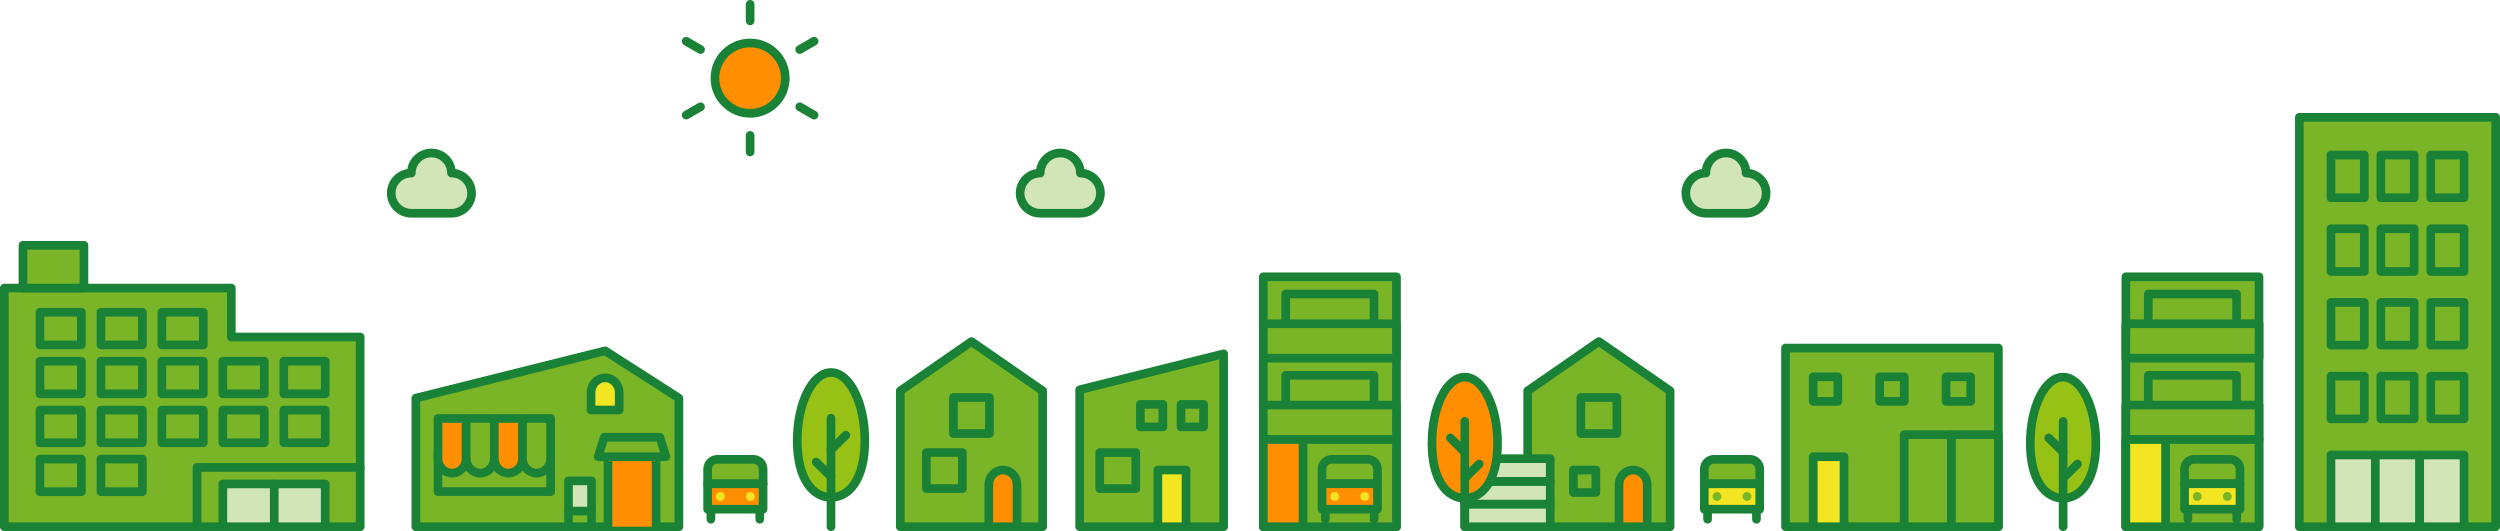 <?xml version="1.0" encoding="UTF-8"?>
<svg id="_レイヤー_2" data-name="レイヤー 2" xmlns="http://www.w3.org/2000/svg" viewBox="0 0 694.53 147.53">
  <defs>
    <style>
      .cls-1 {
        fill: #ff8f00;
      }

      .cls-1, .cls-2, .cls-3, .cls-4, .cls-5, .cls-6, .cls-7 {
        stroke: #1a8237;
        stroke-linecap: round;
        stroke-linejoin: round;
        stroke-width: 2.41px;
      }

      .cls-2, .cls-5 {
        fill: #d1e5b8;
      }

      .cls-3 {
        fill: #97c215;
      }

      .cls-4, .cls-8 {
        fill: #79b527;
      }

      .cls-9, .cls-6 {
        fill: #f3e521;
      }

      .cls-5 {
        fill-rule: evenodd;
      }

      .cls-7 {
        fill: none;
      }
    </style>
  </defs>
  <g id="_レイヤー_1-2" data-name="レイヤー 1">
    <g>
      <g>
        <polygon class="cls-4" points="188.61 146.33 188.61 110.6 168.11 97.46 115.53 110.6 115.53 146.33 188.61 146.33"/>
        <polyline class="cls-1" points="168.91 146.33 168.91 125.27 182.27 125.27 182.27 146.33"/>
        <polygon class="cls-4" points="185 126.88 166.18 126.88 167.87 121.47 183.31 121.47 185 126.88"/>
        <g>
          <rect class="cls-2" x="157.93" y="133.59" width="6.41" height="8.39"/>
          <line class="cls-4" x1="157.93" y1="146.33" x2="157.93" y2="141.98"/>
          <line class="cls-4" x1="164.34" y1="146.33" x2="164.34" y2="141.98"/>
        </g>
        <rect class="cls-4" x="121.68" y="125.39" width="31.29" height="11.19"/>
        <path class="cls-1" d="M121.68,116.25v11.13c0,2.24,1.76,4.06,3.91,4.06s3.91-1.83,3.91-4.06v-11.13h-7.82Z"/>
        <path class="cls-4" d="M129.51,116.25v11.13c0,2.24,1.76,4.06,3.91,4.06s3.91-1.83,3.91-4.06v-11.13h-7.82Z"/>
        <path class="cls-1" d="M137.33,116.25v11.13c0,2.24,1.76,4.06,3.91,4.06s3.91-1.83,3.91-4.06v-11.13h-7.82Z"/>
        <path class="cls-4" d="M145.15,116.25v11.13c0,2.24,1.76,4.06,3.91,4.06s3.91-1.83,3.91-4.06v-11.13h-7.82Z"/>
        <path class="cls-6" d="M172.02,113.9v-4.88c0-2.24-1.76-4.06-3.91-4.06s-3.91,1.83-3.91,4.06v4.88h7.82Z"/>
      </g>
      <g>
        <circle class="cls-1" cx="208.39" cy="21.71" r="9.77"/>
        <g>
          <line class="cls-7" x1="208.39" y1="5.8" x2="208.39" y2="1.2"/>
          <line class="cls-7" x1="208.39" y1="37.62" x2="208.39" y2="42.22"/>
        </g>
        <g>
          <line class="cls-7" x1="194.62" y1="13.76" x2="190.63" y2="11.46"/>
          <line class="cls-7" x1="222.17" y1="29.67" x2="226.16" y2="31.97"/>
        </g>
        <g>
          <line class="cls-7" x1="194.62" y1="29.67" x2="190.63" y2="31.97"/>
          <line class="cls-7" x1="222.17" y1="13.76" x2="226.16" y2="11.46"/>
        </g>
      </g>
      <g>
        <rect class="cls-4" x="638.79" y="32.59" width="54.54" height="113.75"/>
        <g>
          <rect class="cls-7" x="647.57" y="43.07" width="9.26" height="11.87"/>
          <rect class="cls-7" x="661.43" y="43.07" width="9.26" height="11.87"/>
          <rect class="cls-7" x="675.29" y="43.07" width="9.26" height="11.87"/>
          <rect class="cls-7" x="647.57" y="63.55" width="9.26" height="11.87"/>
          <rect class="cls-7" x="661.43" y="63.55" width="9.26" height="11.87"/>
          <rect class="cls-7" x="675.29" y="63.55" width="9.26" height="11.87"/>
          <rect class="cls-7" x="647.57" y="84.02" width="9.26" height="11.87"/>
          <rect class="cls-7" x="661.43" y="84.02" width="9.26" height="11.87"/>
          <rect class="cls-7" x="675.29" y="84.02" width="9.26" height="11.87"/>
          <rect class="cls-7" x="647.57" y="104.5" width="9.26" height="11.87"/>
          <rect class="cls-7" x="661.43" y="104.5" width="9.26" height="11.87"/>
          <rect class="cls-7" x="675.29" y="104.5" width="9.26" height="11.87"/>
          <rect class="cls-2" x="647.57" y="126.41" width="12.33" height="19.92"/>
          <rect class="cls-2" x="659.89" y="126.41" width="12.33" height="19.92"/>
          <rect class="cls-2" x="672.22" y="126.41" width="12.33" height="19.92"/>
        </g>
      </g>
      <g>
        <polygon class="cls-4" points="64.26 93.62 64.26 80.03 1.2 80.03 1.2 146.33 54.76 146.33 54.76 129.86 100.06 129.86 100.06 93.62 64.26 93.62"/>
        <rect class="cls-4" x="11.1" y="100.34" width="11.51" height="9.07"/>
        <rect class="cls-4" x="28.04" y="100.34" width="11.51" height="9.07"/>
        <rect class="cls-7" x="44.97" y="100.34" width="11.51" height="9.07"/>
        <rect class="cls-4" x="11.1" y="86.75" width="11.51" height="9.07"/>
        <rect class="cls-4" x="28.04" y="86.75" width="11.51" height="9.07"/>
        <rect class="cls-7" x="44.97" y="86.75" width="11.51" height="9.07"/>
        <rect class="cls-7" x="61.91" y="100.34" width="11.51" height="9.07"/>
        <rect class="cls-4" x="11.1" y="113.93" width="11.51" height="9.07"/>
        <rect class="cls-7" x="28.04" y="113.93" width="11.51" height="9.07"/>
        <rect class="cls-4" x="11.1" y="127.53" width="11.51" height="9.07"/>
        <rect class="cls-7" x="28.04" y="127.53" width="11.51" height="9.07"/>
        <rect class="cls-7" x="44.97" y="113.93" width="11.51" height="9.07"/>
        <rect class="cls-7" x="61.91" y="113.93" width="11.51" height="9.07"/>
        <rect class="cls-7" x="78.85" y="100.34" width="11.51" height="9.07"/>
        <rect class="cls-7" x="78.85" y="113.93" width="11.51" height="9.07"/>
        <rect class="cls-4" x="54.76" y="129.86" width="45.31" height="16.48"/>
        <rect class="cls-2" x="61.91" y="134.45" width="28.44" height="11.88"/>
        <rect class="cls-4" x="6.38" y="68.15" width="16.94" height="11.88"/>
        <line class="cls-7" x1="76.19" y1="146.33" x2="76.19" y2="134.45"/>
      </g>
      <g>
        <polygon class="cls-4" points="339.94 146.33 299.94 146.33 299.94 108.28 339.94 98.3 339.94 146.33"/>
        <g>
          <rect class="cls-7" x="305.52" y="125.73" width="10.01" height="10.01"/>
          <g>
            <rect class="cls-7" x="316.81" y="112.34" width="6.25" height="6.25"/>
            <rect class="cls-7" x="328.11" y="112.34" width="6.25" height="6.25"/>
            <rect class="cls-6" x="321.67" y="130.57" width="7.83" height="15.76"/>
          </g>
        </g>
      </g>
      <g>
        <path class="cls-3" d="M564.04,123.14c0,10.14,4.08,15.28,9.11,15.28s9.11-5.14,9.11-15.28-4.08-18.37-9.11-18.37-9.11,8.22-9.11,18.37Z"/>
        <g>
          <line class="cls-7" x1="573.16" y1="146.33" x2="573.16" y2="117.07"/>
          <line class="cls-7" x1="573.16" y1="132.87" x2="577.15" y2="128.91"/>
          <line class="cls-7" x1="573.16" y1="125.62" x2="569.16" y2="121.66"/>
        </g>
      </g>
      <g>
        <polygon class="cls-4" points="250.11 146.33 289.66 146.33 289.66 108.58 269.88 94.89 250.11 108.58 250.11 146.33"/>
        <path class="cls-1" d="M282.55,146.33v-11.69c0-2.24-1.76-4.07-3.92-4.07s-3.92,1.83-3.92,4.07v11.69h7.83Z"/>
        <rect class="cls-7" x="264.88" y="110.44" width="10.01" height="10.01" transform="translate(539.76 230.88) rotate(180)"/>
        <rect class="cls-7" x="257.35" y="125.73" width="10.01" height="10.01" transform="translate(524.71 261.46) rotate(180)"/>
      </g>
      <g>
        <path class="cls-3" d="M240.26,122.42c0,10.46-4.21,15.75-9.39,15.75s-9.39-5.3-9.39-15.75,4.21-18.93,9.39-18.93,9.39,8.48,9.39,18.93Z"/>
        <g>
          <line class="cls-7" x1="230.86" y1="146.33" x2="230.86" y2="116.17"/>
          <line class="cls-7" x1="230.86" y1="132.45" x2="226.74" y2="128.37"/>
          <line class="cls-7" x1="230.86" y1="124.98" x2="234.98" y2="120.9"/>
        </g>
      </g>
      <g>
        <g>
          <polygon class="cls-4" points="424.41 146.33 463.97 146.33 463.97 108.58 444.19 94.89 424.41 108.58 424.41 146.33"/>
          <rect class="cls-4" x="437.09" y="130.57" width="6.25" height="6.25" transform="translate(880.44 267.4) rotate(180)"/>
          <path class="cls-1" d="M457.62,146.33v-11.69c0-2.24-1.76-4.07-3.92-4.07s-3.92,1.83-3.92,4.07v11.69h7.83Z"/>
          <rect class="cls-7" x="439.19" y="110.44" width="10.01" height="10.01" transform="translate(888.38 230.88) rotate(180)"/>
        </g>
        <rect class="cls-2" x="406.93" y="140.03" width="23.74" height="6.3" transform="translate(837.6 286.36) rotate(180)"/>
        <rect class="cls-2" x="406.93" y="133.73" width="23.74" height="6.3" transform="translate(837.6 273.77) rotate(180)"/>
        <rect class="cls-2" x="406.93" y="127.44" width="23.74" height="6.3" transform="translate(837.6 261.17) rotate(180)"/>
        <g>
          <path class="cls-1" d="M397.82,123.14c0,10.14,4.08,15.28,9.11,15.28s9.11-5.14,9.11-15.28-4.08-18.37-9.11-18.37-9.11,8.22-9.11,18.37Z"/>
          <g>
            <line class="cls-7" x1="406.93" y1="146.33" x2="406.93" y2="117.07"/>
            <line class="cls-7" x1="406.93" y1="132.87" x2="410.92" y2="128.91"/>
            <line class="cls-7" x1="406.93" y1="125.62" x2="402.94" y2="121.66"/>
          </g>
        </g>
      </g>
      <path class="cls-5" d="M125.43,59.24c3.08,0,5.58-2.5,5.58-5.58s-2.5-5.58-5.58-5.58c0-3.08-2.5-5.58-5.58-5.58s-5.58,2.5-5.58,5.58c-3.08,0-5.58,2.5-5.58,5.58s2.5,5.58,5.58,5.58h11.15Z"/>
      <path class="cls-5" d="M485.08,59.24c3.08,0,5.58-2.5,5.58-5.58s-2.5-5.58-5.58-5.58c0-3.08-2.5-5.58-5.58-5.58s-5.58,2.5-5.58,5.58c-3.08,0-5.58,2.5-5.58,5.58s2.5,5.58,5.58,5.58h11.15Z"/>
      <path class="cls-5" d="M300.14,59.24c3.08,0,5.58-2.5,5.58-5.58s-2.5-5.58-5.58-5.58c0-3.08-2.5-5.58-5.58-5.58s-5.58,2.5-5.58,5.58c-3.08,0-5.58,2.5-5.58,5.58s2.5,5.58,5.58,5.58h11.15Z"/>
      <g>
        <path class="cls-4" d="M473.47,134.4v-4.08c0-1.49,1.22-2.72,2.72-2.72h9.97c1.49,0,2.72,1.22,2.72,2.72v4.08h-15.4Z"/>
        <line class="cls-7" x1="474.39" y1="141.47" x2="474.39" y2="144.25"/>
        <rect class="cls-6" x="473.47" y="134.4" width="15.4" height="7.07"/>
        <line class="cls-7" x1="487.96" y1="141.47" x2="487.96" y2="144.25"/>
      </g>
      <g>
        <path class="cls-4" d="M196.59,134.4v-4.08c0-1.49,1.22-2.72,2.72-2.72h9.97c1.49,0,2.72,1.22,2.72,2.72v4.08h-15.4Z"/>
        <line class="cls-7" x1="197.5" y1="141.47" x2="197.5" y2="144.25"/>
        <rect class="cls-1" x="196.59" y="134.4" width="15.4" height="7.07"/>
        <path class="cls-9" d="M201.35,137.93c0,.68-.55,1.23-1.23,1.23s-1.23-.55-1.23-1.23,.55-1.23,1.23-1.23,1.23,.55,1.23,1.23Z"/>
        <line class="cls-7" x1="211.07" y1="141.47" x2="211.07" y2="144.25"/>
        <path class="cls-9" d="M207.23,137.93c0,.68,.55,1.23,1.23,1.23s1.23-.55,1.23-1.23-.55-1.23-1.23-1.23-1.23,.55-1.23,1.23Z"/>
      </g>
      <path class="cls-8" d="M484.11,137.93c0,.68,.55,1.23,1.23,1.23s1.23-.55,1.23-1.23-.55-1.23-1.23-1.23-1.23,.55-1.23,1.23Z"/>
      <path class="cls-8" d="M478.23,137.93c0,.68-.55,1.23-1.23,1.23s-1.23-.55-1.23-1.23,.55-1.23,1.23-1.23,1.23,.55,1.23,1.23Z"/>
      <g>
        <polygon class="cls-4" points="555.17 146.33 555.17 139.8 555.17 133.27 555.17 126.74 555.17 126.74 555.17 96.69 496.04 96.69 496.04 146.33 555.17 146.33"/>
        <rect class="cls-6" x="503.74" y="126.88" width="8.55" height="19.45"/>
        <rect class="cls-4" x="503.74" y="104.68" width="6.83" height="6.83"/>
        <rect class="cls-4" x="522.19" y="104.68" width="6.83" height="6.83"/>
        <rect class="cls-4" x="540.64" y="104.68" width="6.83" height="6.83"/>
        <rect class="cls-4" x="542.09" y="120.75" width="13.08" height="25.58"/>
        <rect class="cls-4" x="529.01" y="120.75" width="13.08" height="25.58"/>
      </g>
      <g>
        <g>
          <polyline class="cls-4" points="387.96 146.33 387.96 76.9 350.96 76.9 350.96 146.33"/>
          <rect class="cls-4" x="357.2" y="104.28" width="24.53" height="17.2" transform="translate(738.92 225.76) rotate(180)"/>
          <rect class="cls-4" x="350.96" y="112.54" width="37" height="9.57"/>
          <rect class="cls-4" x="357.2" y="81.68" width="24.53" height="17.2" transform="translate(738.92 180.55) rotate(180)"/>
          <rect class="cls-4" x="350.96" y="89.94" width="37" height="9.57"/>
        </g>
        <rect class="cls-4" x="350.96" y="122.11" width="37" height="24.22" transform="translate(738.92 268.44) rotate(180)"/>
        <g>
          <path class="cls-4" d="M382.68,134.4v-4.08c0-1.49-1.22-2.72-2.72-2.72h-9.97c-1.49,0-2.72,1.22-2.72,2.72v4.08h15.4Z"/>
          <line class="cls-7" x1="381.76" y1="141.47" x2="381.76" y2="144.25"/>
          <rect class="cls-1" x="367.28" y="134.4" width="15.4" height="7.07" transform="translate(749.96 275.86) rotate(180)"/>
          <path class="cls-9" d="M377.92,137.93c0,.68,.55,1.23,1.23,1.23s1.23-.55,1.23-1.23-.55-1.23-1.23-1.23-1.23,.55-1.23,1.23Z"/>
          <line class="cls-7" x1="368.19" y1="141.47" x2="368.19" y2="144.25"/>
          <path class="cls-9" d="M372.04,137.93c0,.68-.55,1.23-1.23,1.23s-1.23-.55-1.23-1.23,.55-1.23,1.23-1.23,1.23,.55,1.23,1.23Z"/>
        </g>
        <rect class="cls-1" x="350.96" y="122.11" width="11.03" height="24.22" transform="translate(712.96 268.44) rotate(180)"/>
      </g>
      <g>
        <g>
          <polyline class="cls-4" points="627.58 146.33 627.58 76.9 590.59 76.9 590.59 146.33"/>
          <rect class="cls-4" x="596.82" y="104.28" width="24.53" height="17.2" transform="translate(1218.17 225.76) rotate(180)"/>
          <rect class="cls-4" x="590.59" y="112.54" width="37" height="9.57"/>
          <rect class="cls-4" x="596.82" y="81.68" width="24.53" height="17.2" transform="translate(1218.17 180.55) rotate(180)"/>
          <rect class="cls-4" x="590.59" y="89.94" width="37" height="9.57"/>
        </g>
        <rect class="cls-4" x="590.59" y="122.11" width="37" height="24.22" transform="translate(1218.17 268.44) rotate(180)"/>
        <g>
          <path class="cls-4" d="M622.3,134.4v-4.08c0-1.49-1.22-2.72-2.72-2.72h-9.97c-1.49,0-2.72,1.22-2.72,2.72v4.08h15.4Z"/>
          <line class="cls-7" x1="621.39" y1="141.47" x2="621.39" y2="144.25"/>
          <rect class="cls-6" x="606.9" y="134.4" width="15.4" height="7.07" transform="translate(1229.2 275.86) rotate(180)"/>
          <path class="cls-8" d="M617.54,137.93c0,.68,.55,1.23,1.23,1.23s1.23-.55,1.23-1.23-.55-1.23-1.23-1.23-1.23,.55-1.23,1.23Z"/>
          <line class="cls-7" x1="607.82" y1="141.47" x2="607.82" y2="144.25"/>
          <path class="cls-8" d="M611.66,137.93c0,.68-.55,1.23-1.23,1.23s-1.23-.55-1.23-1.23,.55-1.23,1.23-1.23,1.23,.55,1.23,1.23Z"/>
        </g>
        <rect class="cls-6" x="590.59" y="122.11" width="11.03" height="24.22" transform="translate(1192.21 268.44) rotate(180)"/>
      </g>
    </g>
  </g>
</svg>